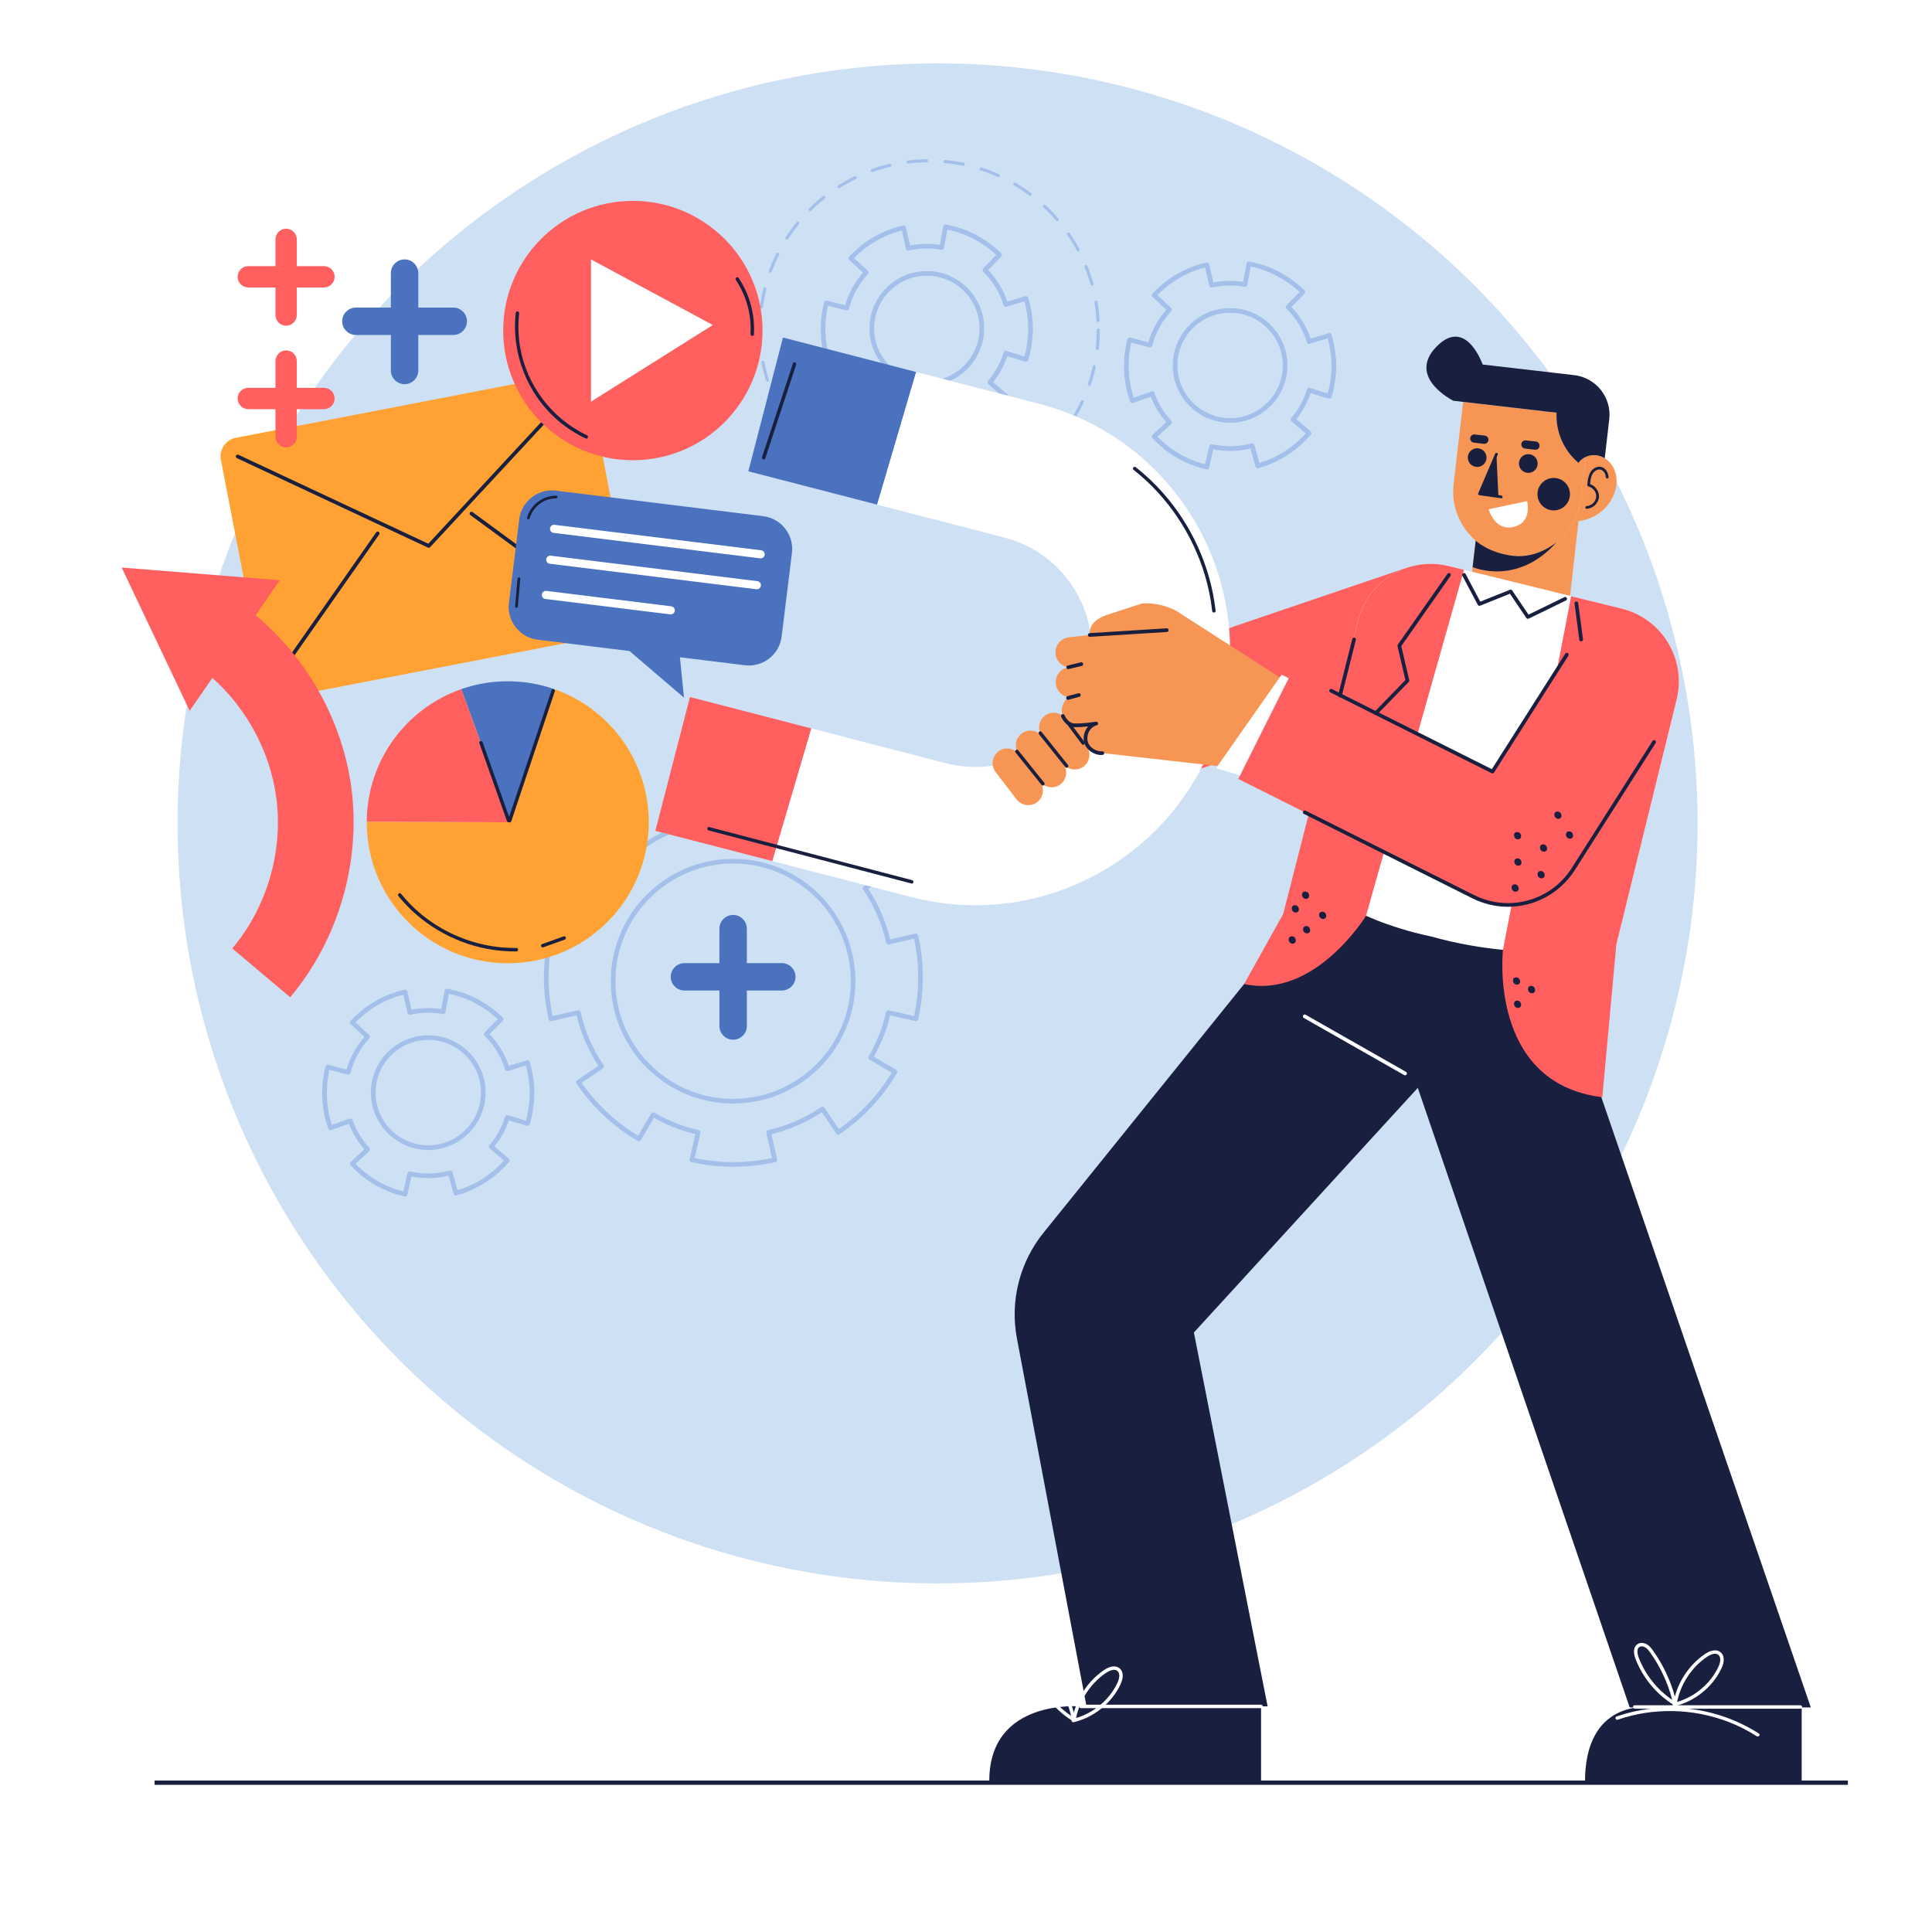 <?xml version="1.0" encoding="utf-8"?>
<!-- Generator: Adobe Illustrator 27.5.0, SVG Export Plug-In . SVG Version: 6.00 Build 0)  -->
<svg version="1.1" xmlns="http://www.w3.org/2000/svg" xmlns:xlink="http://www.w3.org/1999/xlink" x="0px" y="0px"
	 viewBox="0 0 500 500" style="enable-background:new 0 0 500 500;" xml:space="preserve">
<g id="BACKGROUND">
	<g>
		<rect style="fill:#FFFFFF;" width="500" height="500"/>
	</g>
</g>
<g id="OBJECTS">
	<g>
		<g>
			<g>
				<rect x="40.009" y="460.803" style="fill:#19203F;" width="438.222" height="1.108"/>
			</g>
		</g>
		<g>
			<circle style="fill:#CEE1F4;" cx="242.644" cy="213.094" r="196.694"/>
		</g>
	</g>
	<g>
		<g>
			<g>
				<g>
					<path style="fill:#A4BFEA;" d="M189.794,301.969c-3.653-0.006-7.306-0.417-10.86-1.22c-0.156-0.035-0.291-0.131-0.377-0.267
						c-0.085-0.135-0.114-0.298-0.078-0.454l1.476-6.514c-3.749-0.902-7.345-2.322-10.705-4.228l-3.38,5.763
						c-0.168,0.287-0.534,0.383-0.822,0.217c-6.204-3.602-11.691-8.737-15.868-14.848c-0.091-0.132-0.125-0.295-0.095-0.453
						c0.03-0.158,0.121-0.297,0.254-0.387l5.531-3.75c-2.632-4.009-4.532-8.393-5.655-13.049l-6.515,1.477
						c-0.154,0.035-0.32,0.007-0.455-0.078c-0.135-0.085-0.231-0.221-0.266-0.377c-0.803-3.56-1.214-7.215-1.22-10.863
						c0.006-3.65,0.417-7.306,1.22-10.866c0.035-0.156,0.131-0.292,0.266-0.377c0.136-0.085,0.3-0.113,0.455-0.078l6.514,1.476
						c0.899-3.735,2.319-7.33,4.228-10.704l-5.762-3.374c-0.287-0.168-0.384-0.536-0.217-0.823
						c3.606-6.213,8.741-11.7,14.849-15.869c0.132-0.091,0.295-0.124,0.452-0.094c0.158,0.03,0.297,0.121,0.387,0.254l3.75,5.531
						c4.018-2.638,8.403-4.538,13.055-5.656l-1.476-6.514c-0.074-0.324,0.13-0.647,0.454-0.72c3.546-0.808,7.199-1.221,10.859-1.226
						c3.66,0.006,7.315,0.418,10.867,1.226c0.324,0.074,0.528,0.397,0.454,0.721l-1.476,6.514c3.736,0.899,7.332,2.319,10.704,4.228
						l3.373-5.762c0.168-0.287,0.536-0.384,0.822-0.217c6.205,3.596,11.693,8.728,15.87,14.843c0.09,0.132,0.124,0.295,0.094,0.453
						c-0.03,0.158-0.121,0.297-0.254,0.387l-5.537,3.75c2.636,4.012,4.538,8.399,5.662,13.055l6.515-1.477
						c0.322-0.074,0.647,0.13,0.721,0.454c0.807,3.552,1.22,7.208,1.226,10.865c-0.006,3.66-0.418,7.315-1.226,10.867
						c-0.074,0.324-0.398,0.527-0.721,0.454l-6.514-1.477c-0.9,3.743-2.32,7.337-4.228,10.699l5.763,3.379
						c0.286,0.168,0.383,0.535,0.217,0.822c-3.59,6.194-8.722,11.681-14.843,15.869c-0.132,0.09-0.297,0.124-0.453,0.095
						c-0.158-0.03-0.297-0.121-0.387-0.254l-3.75-5.536c-4.013,2.636-8.399,4.538-13.055,5.662l1.477,6.515
						c0.035,0.156,0.007,0.32-0.078,0.455c-0.085,0.135-0.221,0.231-0.377,0.266C197.098,301.552,193.443,301.963,189.794,301.969z
						 M179.789,299.703c3.282,0.698,6.645,1.055,10.005,1.061c3.357-0.006,6.722-0.363,10.009-1.062l-1.475-6.507
						c-0.035-0.156-0.007-0.32,0.078-0.454c0.085-0.135,0.221-0.231,0.377-0.267c4.922-1.113,9.543-3.117,13.733-5.955
						c0.275-0.186,0.65-0.115,0.837,0.161l3.744,5.528c5.585-3.922,10.295-8.957,13.679-14.617l-5.758-3.377
						c-0.138-0.081-0.238-0.213-0.278-0.368c-0.04-0.155-0.018-0.319,0.064-0.457c2.099-3.579,3.623-7.435,4.53-11.464
						c0.035-0.156,0.131-0.292,0.266-0.377c0.136-0.085,0.3-0.112,0.455-0.078l6.508,1.475c0.702-3.28,1.061-6.645,1.066-10.012
						c-0.005-3.365-0.364-6.73-1.066-10.01l-6.508,1.475c-0.156,0.035-0.319,0.007-0.454-0.078
						c-0.135-0.085-0.231-0.221-0.267-0.377c-1.114-4.923-3.117-9.543-5.955-13.733c-0.089-0.132-0.123-0.295-0.093-0.451
						c0.031-0.157,0.122-0.296,0.254-0.385l5.528-3.744c-3.912-5.579-8.947-10.289-14.617-13.678l-3.37,5.758
						c-0.169,0.287-0.539,0.384-0.824,0.216c-3.591-2.101-7.45-3.626-11.471-4.53c-0.156-0.035-0.292-0.131-0.377-0.266
						c-0.085-0.135-0.114-0.299-0.078-0.455l1.475-6.508c-3.28-0.702-6.644-1.061-10.012-1.066
						c-3.367,0.005-6.729,0.364-10.004,1.066l1.475,6.508c0.035,0.156,0.007,0.32-0.078,0.455c-0.085,0.135-0.221,0.231-0.377,0.266
						c-4.917,1.106-9.538,3.108-13.733,5.949c-0.275,0.186-0.65,0.115-0.837-0.161l-3.744-5.523
						c-5.572,3.906-10.286,8.94-13.683,14.617l5.757,3.371c0.287,0.168,0.384,0.537,0.216,0.824
						c-2.102,3.592-3.626,7.451-4.53,11.47c-0.035,0.156-0.131,0.292-0.266,0.377c-0.135,0.085-0.299,0.114-0.455,0.078
						l-6.507-1.475c-0.699,3.288-1.056,6.653-1.062,10.012c0.005,3.357,0.363,6.722,1.061,10.009l6.507-1.475
						c0.155-0.035,0.319-0.007,0.454,0.078c0.135,0.085,0.231,0.221,0.267,0.377c1.113,4.924,3.115,9.542,5.949,13.727
						c0.187,0.275,0.115,0.65-0.161,0.837l-5.522,3.744c3.913,5.577,8.947,10.29,14.617,13.684l3.377-5.758
						c0.081-0.138,0.213-0.238,0.368-0.278c0.155-0.041,0.319-0.017,0.457,0.064c3.576,2.098,7.434,3.622,11.47,4.53
						c0.156,0.035,0.292,0.131,0.377,0.266c0.085,0.135,0.114,0.299,0.078,0.455L179.789,299.703z M189.732,285.59
						c-17.457,0-31.66-14.203-31.66-31.661s14.203-31.661,31.66-31.661c17.458,0,31.661,14.203,31.661,31.661
						S207.19,285.59,189.732,285.59z M189.732,223.474c-16.793,0-30.455,13.662-30.455,30.455s13.662,30.455,30.455,30.455
						c16.793,0,30.455-13.662,30.455-30.455S206.526,223.474,189.732,223.474z"/>
				</g>
			</g>
		</g>
		<g>
			<g>
				<g>
					<path style="fill:#A4BFEA;" d="M233.855,111.891c-0.051,0-0.101-0.006-0.151-0.019l-1.94-0.5
						c-0.538-0.183-1.028-0.363-1.517-0.543l-0.425-0.156c-0.517-0.171-1.01-0.409-1.486-0.639l-0.697-0.336
						c-0.512-0.248-1.04-0.504-1.541-0.827c-2.191-1.221-4.336-2.932-6.343-5.064c-0.11-0.117-0.169-0.273-0.163-0.433
						c0.005-0.161,0.074-0.312,0.191-0.421l3.548-3.301c-1.727-1.962-3.071-4.174-4.002-6.59l-4.568,1.627
						c-0.312,0.111-0.658-0.052-0.77-0.365l-0.337-0.946c-0.072-0.225-0.127-0.435-0.182-0.644
						c-0.031-0.119-0.062-0.239-0.095-0.358c-0.058-0.24-0.114-0.454-0.17-0.669c-0.113-0.431-0.229-0.877-0.312-1.334l-0.304-2
						c-0.082-0.464-0.1-0.936-0.118-1.391c-0.009-0.215-0.017-0.43-0.032-0.644l-0.049-1.015c-0.014-0.258,0.001-0.508,0.015-0.749
						c0.006-0.098,0.012-0.197,0.015-0.295c0.03-0.68,0.061-1.348,0.109-2.017l0.098-0.676c0.162-1.114,0.33-2.266,0.661-3.386
						c0.092-0.313,0.418-0.497,0.729-0.413l4.692,1.218c0.896-3.101,2.482-5.993,4.622-8.426l-3.549-3.301
						c-0.117-0.109-0.187-0.261-0.191-0.422c-0.005-0.16,0.054-0.316,0.164-0.433c2.019-2.139,4.163-3.849,6.376-5.084
						c0.466-0.302,0.995-0.558,1.505-0.806l0.7-0.338c0.477-0.23,0.969-0.468,1.502-0.644l0.421-0.155
						c0.485-0.178,0.97-0.357,1.46-0.524l1.984-0.514c0.158-0.039,0.325-0.015,0.464,0.069c0.139,0.085,0.238,0.222,0.274,0.381
						l1.079,4.73c2.54-0.504,5.166-0.56,7.712-0.167l0.87-4.778c0.029-0.159,0.12-0.3,0.253-0.39
						c0.134-0.091,0.299-0.125,0.455-0.094c2.914,0.571,5.513,1.464,7.726,2.652c2.48,1.319,4.697,2.931,6.584,4.789
						c0.114,0.112,0.179,0.265,0.18,0.425s-0.061,0.314-0.173,0.427l-3.41,3.464c2.243,2.336,3.954,5.153,4.987,8.211l4.657-1.429
						c0.153-0.047,0.319-0.031,0.461,0.045c0.142,0.076,0.247,0.205,0.293,0.36c0.756,2.535,1.162,5.246,1.206,8.056
						c-0.045,2.825-0.451,5.534-1.206,8.07c-0.046,0.154-0.151,0.284-0.292,0.36c-0.142,0.076-0.308,0.092-0.461,0.045l-4.656-1.428
						c-0.824,2.453-2.071,4.721-3.713,6.757l3.699,3.152c0.122,0.104,0.197,0.251,0.21,0.411c0.012,0.159-0.039,0.317-0.143,0.439
						c-3.582,4.186-8.414,7.265-13.606,8.668c-0.316,0.085-0.65-0.102-0.738-0.422l-1.288-4.68
						c-3.087,0.767-6.409,0.847-9.607,0.213l-1.079,4.731c-0.036,0.158-0.135,0.296-0.274,0.381
						C234.073,111.861,233.964,111.891,233.855,111.891z M221.053,103.418c1.798,1.84,3.702,3.325,5.666,4.421
						c0.471,0.302,0.944,0.532,1.445,0.774l0.696,0.335c0.462,0.223,0.899,0.434,1.358,0.586l0.445,0.163
						c0.48,0.177,0.962,0.354,1.447,0.52l1.295,0.332l1.073-4.705c0.074-0.324,0.397-0.527,0.72-0.454
						c3.384,0.768,6.94,0.68,10.191-0.227c0.153-0.045,0.319-0.024,0.458,0.056c0.139,0.079,0.242,0.21,0.284,0.364l1.285,4.669
						c4.552-1.352,8.785-4.05,12.03-7.67l-3.687-3.141c-0.253-0.215-0.284-0.596-0.068-0.849c1.858-2.182,3.22-4.661,4.047-7.366
						c0.046-0.153,0.152-0.281,0.294-0.356c0.141-0.076,0.307-0.091,0.459-0.044l4.637,1.423c0.617-2.261,0.95-4.661,0.989-7.142
						c-0.039-2.467-0.372-4.867-0.989-7.128l-4.637,1.423c-0.32,0.099-0.656-0.082-0.753-0.399c-1.007-3.28-2.835-6.291-5.289-8.709
						c-0.237-0.234-0.24-0.615-0.006-0.852l3.398-3.453c-1.708-1.601-3.681-3.002-5.873-4.168c-1.957-1.051-4.239-1.86-6.791-2.409
						l-0.866,4.757c-0.028,0.158-0.118,0.297-0.25,0.388c-0.131,0.091-0.293,0.129-0.451,0.097
						c-2.763-0.504-5.652-0.444-8.412,0.182c-0.324,0.071-0.647-0.13-0.72-0.454l-1.073-4.705l-1.34,0.346
						c-0.437,0.151-0.913,0.326-1.389,0.501l-0.441,0.162c-0.476,0.157-0.912,0.368-1.374,0.591l-0.699,0.337
						c-0.5,0.242-0.973,0.471-1.411,0.754c-1.983,1.108-3.889,2.595-5.698,4.441l3.534,3.289c0.243,0.227,0.257,0.608,0.031,0.852
						c-2.346,2.525-4.04,5.615-4.901,8.937c-0.04,0.155-0.14,0.287-0.278,0.368c-0.138,0.081-0.304,0.104-0.457,0.064l-4.689-1.218
						c-0.213,0.87-0.345,1.775-0.473,2.656l-0.094,0.636c-0.042,0.611-0.072,1.268-0.102,1.932c-0.004,0.102-0.01,0.209-0.016,0.317
						c-0.012,0.206-0.025,0.411-0.014,0.617l0.049,1.005c0.015,0.213,0.025,0.441,0.034,0.67c0.017,0.435,0.034,0.846,0.103,1.244
						l0.303,1.996c0.073,0.395,0.178,0.8,0.29,1.229c0.058,0.222,0.116,0.444,0.17,0.668c0.029,0.103,0.063,0.231,0.096,0.36
						c0.049,0.187,0.098,0.375,0.157,0.561l0.129,0.361l4.561-1.624c0.151-0.052,0.316-0.045,0.461,0.024
						c0.144,0.069,0.255,0.192,0.309,0.343c0.946,2.669,2.413,5.087,4.362,7.185c0.227,0.244,0.212,0.625-0.031,0.852
						L221.053,103.418z M239.857,99.833c-8.184,0-14.842-6.659-14.842-14.843c0-8.18,6.658-14.836,14.842-14.836
						s14.842,6.655,14.842,14.836C254.699,93.174,248.041,99.833,239.857,99.833z M239.857,71.36c-7.52,0-13.637,6.114-13.637,13.63
						c0,7.52,6.117,13.637,13.637,13.637s13.637-6.118,13.637-13.637C253.494,77.474,247.376,71.36,239.857,71.36z"/>
				</g>
			</g>
		</g>
		<g>
			<g>
				<g>
					<path style="fill:#A4BFEA;" d="M104.833,309.666c-0.051,0-0.101-0.006-0.151-0.019l-1.941-0.5
						c-0.533-0.181-1.017-0.359-1.5-0.537l-0.442-0.162c-0.516-0.17-1.008-0.408-1.485-0.638l-0.7-0.338
						c-0.511-0.247-1.039-0.503-1.538-0.825c-2.191-1.222-4.336-2.932-6.344-5.065c-0.11-0.117-0.168-0.273-0.163-0.433
						c0.005-0.16,0.074-0.312,0.191-0.421l3.549-3.301c-1.728-1.962-3.071-4.174-4.002-6.59l-4.568,1.626
						c-0.312,0.111-0.658-0.052-0.77-0.365l-0.337-0.946c-0.072-0.226-0.127-0.435-0.181-0.644c-0.031-0.119-0.062-0.24-0.096-0.358
						c-0.058-0.241-0.115-0.457-0.171-0.673c-0.112-0.429-0.228-0.873-0.312-1.329l-0.304-2.001
						c-0.081-0.464-0.099-0.935-0.117-1.389c-0.009-0.215-0.017-0.431-0.032-0.646l-0.049-1.015
						c-0.014-0.261,0.001-0.513,0.015-0.757c0.006-0.096,0.012-0.192,0.015-0.288c0.03-0.679,0.061-1.348,0.109-2.016l0.098-0.68
						c0.162-1.113,0.329-2.264,0.66-3.382c0.092-0.313,0.418-0.497,0.729-0.413l4.692,1.219c0.896-3.102,2.483-5.994,4.622-8.427
						l-3.548-3.301c-0.118-0.109-0.187-0.261-0.192-0.422c-0.005-0.161,0.054-0.317,0.164-0.433c2.02-2.139,4.165-3.85,6.376-5.084
						c0.468-0.304,1-0.561,1.514-0.81l0.684-0.33c0.478-0.231,0.973-0.471,1.509-0.648l0.413-0.151
						c0.487-0.179,0.976-0.359,1.468-0.528l1.986-0.514c0.158-0.039,0.325-0.016,0.464,0.069c0.139,0.085,0.238,0.222,0.274,0.381
						l1.079,4.731c2.542-0.504,5.168-0.559,7.711-0.168l0.87-4.777c0.029-0.159,0.12-0.3,0.253-0.39
						c0.133-0.091,0.296-0.125,0.455-0.094c2.911,0.57,5.51,1.462,7.726,2.652c2.482,1.32,4.698,2.932,6.586,4.79
						c0.114,0.112,0.179,0.265,0.18,0.425s-0.061,0.314-0.173,0.427l-3.41,3.463c2.242,2.335,3.953,5.153,4.986,8.211l4.657-1.428
						c0.153-0.047,0.319-0.031,0.461,0.045c0.142,0.076,0.247,0.205,0.293,0.359c0.756,2.535,1.162,5.246,1.207,8.057
						c-0.045,2.826-0.451,5.535-1.207,8.07c-0.046,0.154-0.151,0.283-0.293,0.359c-0.141,0.076-0.308,0.092-0.461,0.045
						l-4.656-1.428c-0.823,2.453-2.07,4.721-3.712,6.757l3.699,3.152c0.122,0.104,0.197,0.251,0.21,0.411
						c0.012,0.159-0.039,0.317-0.143,0.439c-3.582,4.186-8.414,7.265-13.606,8.668c-0.317,0.088-0.65-0.101-0.738-0.421l-1.288-4.68
						c-3.084,0.766-6.411,0.847-9.607,0.213l-1.079,4.73c-0.036,0.158-0.135,0.296-0.274,0.381
						C105.051,309.636,104.942,309.666,104.833,309.666z M92.03,301.194c1.8,1.84,3.704,3.326,5.666,4.421
						c0.47,0.302,0.943,0.531,1.444,0.773l0.699,0.337c0.462,0.223,0.897,0.434,1.356,0.585l0.462,0.169
						c0.475,0.175,0.951,0.35,1.431,0.514l1.296,0.333l1.073-4.705c0.074-0.324,0.395-0.527,0.72-0.454
						c3.38,0.767,6.945,0.679,10.189-0.228c0.155-0.045,0.32-0.023,0.459,0.056c0.139,0.079,0.242,0.21,0.284,0.364l1.285,4.67
						c4.552-1.352,8.785-4.051,12.03-7.671l-3.687-3.141c-0.254-0.215-0.284-0.596-0.068-0.849c1.858-2.182,3.22-4.66,4.046-7.366
						c0.046-0.153,0.152-0.281,0.294-0.356c0.141-0.077,0.307-0.091,0.459-0.044l4.637,1.423c0.617-2.26,0.95-4.659,0.99-7.141
						c-0.039-2.468-0.372-4.868-0.99-7.128l-4.637,1.422c-0.319,0.098-0.656-0.081-0.753-0.399c-1.007-3.28-2.836-6.292-5.288-8.709
						c-0.237-0.234-0.24-0.615-0.006-0.852l3.398-3.452c-1.708-1.601-3.681-3.002-5.874-4.168c-1.959-1.052-4.241-1.861-6.791-2.409
						l-0.866,4.756c-0.028,0.158-0.118,0.297-0.25,0.388c-0.131,0.091-0.292,0.125-0.451,0.097
						c-2.759-0.504-5.648-0.445-8.412,0.182c-0.325,0.071-0.647-0.13-0.72-0.454l-1.073-4.705l-1.341,0.346
						c-0.438,0.152-0.919,0.329-1.398,0.505l-0.432,0.158c-0.478,0.158-0.916,0.37-1.381,0.595l-0.684,0.33
						c-0.503,0.244-0.979,0.473-1.418,0.757c-1.983,1.108-3.889,2.595-5.699,4.441l3.534,3.288c0.244,0.227,0.258,0.608,0.031,0.852
						c-2.346,2.524-4.041,5.615-4.902,8.937c-0.04,0.155-0.14,0.287-0.278,0.368c-0.138,0.081-0.304,0.103-0.457,0.064l-4.689-1.218
						c-0.212,0.869-0.344,1.772-0.471,2.651l-0.094,0.641c-0.043,0.611-0.072,1.268-0.102,1.931c-0.004,0.1-0.01,0.205-0.016,0.31
						c-0.012,0.208-0.026,0.417-0.015,0.625l0.049,1.005c0.016,0.214,0.025,0.443,0.034,0.671c0.017,0.434,0.033,0.845,0.102,1.243
						l0.303,1.995c0.073,0.394,0.178,0.797,0.29,1.224c0.058,0.223,0.117,0.447,0.171,0.672c0.03,0.104,0.063,0.232,0.097,0.361
						c0.049,0.187,0.097,0.375,0.157,0.561l0.128,0.36l4.561-1.624c0.151-0.053,0.316-0.045,0.461,0.024
						c0.144,0.069,0.255,0.192,0.309,0.343c0.946,2.668,2.413,5.086,4.363,7.185c0.227,0.244,0.212,0.625-0.031,0.852L92.03,301.194
						z M110.834,297.608c-8.184,0-14.843-6.658-14.843-14.842c0-8.18,6.659-14.836,14.843-14.836s14.842,6.656,14.842,14.836
						C125.676,290.95,119.018,297.608,110.834,297.608z M110.834,269.135c-7.52,0-13.637,6.115-13.637,13.631
						c0,7.52,6.118,13.637,13.637,13.637c7.52,0,13.637-6.117,13.637-13.637C124.471,275.25,118.354,269.135,110.834,269.135z"/>
				</g>
			</g>
		</g>
		<g>
			<g>
				<g>
					<path style="fill:#A4BFEA;" d="M240.438,129.582c-0.999,0-2.01-0.033-3.001-0.1c-0.22-0.015-0.386-0.205-0.372-0.425
						c0.015-0.22,0.231-0.389,0.425-0.372c1.569,0.105,3.17,0.126,4.739,0.062c0.227,0.011,0.406,0.163,0.415,0.382
						c0.009,0.22-0.163,0.406-0.382,0.415C241.656,129.57,241.048,129.582,240.438,129.582z M247.005,129.094
						c-0.194,0-0.364-0.142-0.393-0.34c-0.033-0.218,0.117-0.421,0.335-0.453c1.559-0.234,3.12-0.558,4.64-0.961
						c0.216-0.058,0.432,0.07,0.488,0.284c0.056,0.213-0.07,0.431-0.284,0.488c-1.548,0.411-3.138,0.74-4.726,0.978
						C247.044,129.092,247.025,129.094,247.005,129.094z M232.718,128.904c-0.023,0-0.047-0.002-0.071-0.006
						c-1.575-0.28-3.156-0.651-4.698-1.105c-0.212-0.062-0.333-0.284-0.27-0.495c0.062-0.211,0.285-0.331,0.495-0.27
						c1.515,0.445,3.067,0.809,4.614,1.084c0.217,0.038,0.361,0.245,0.322,0.463C233.075,128.768,232.907,128.904,232.718,128.904z
						 M256.237,126.645c-0.16,0-0.311-0.097-0.372-0.255c-0.079-0.206,0.023-0.437,0.228-0.516c1.462-0.565,2.915-1.221,4.319-1.949
						c0.193-0.103,0.436-0.027,0.537,0.17c0.102,0.196,0.026,0.436-0.17,0.537c-1.429,0.742-2.909,1.411-4.398,1.986
						C256.334,126.636,256.284,126.645,256.237,126.645z M223.554,126.208c-0.051,0-0.104-0.01-0.154-0.031
						c-1.477-0.618-2.939-1.326-4.344-2.104c-0.192-0.107-0.263-0.35-0.156-0.542c0.106-0.193,0.348-0.261,0.542-0.156
						c1.38,0.764,2.815,1.459,4.266,2.067c0.203,0.085,0.298,0.319,0.213,0.522C223.858,126.117,223.71,126.208,223.554,126.208z
						 M264.712,122.244c-0.129,0-0.255-0.062-0.332-0.178c-0.122-0.183-0.072-0.431,0.111-0.553
						c1.307-0.872,2.583-1.827,3.792-2.839c0.169-0.143,0.421-0.12,0.562,0.049c0.142,0.169,0.12,0.421-0.049,0.562
						c-1.232,1.032-2.531,2.005-3.862,2.892C264.866,122.222,264.788,122.244,264.712,122.244z M215.196,121.58
						c-0.08,0-0.16-0.023-0.23-0.073c-1.308-0.924-2.581-1.931-3.784-2.995c-0.165-0.146-0.181-0.398-0.035-0.563
						c0.148-0.167,0.399-0.181,0.563-0.035c1.182,1.045,2.432,2.035,3.716,2.942c0.18,0.127,0.223,0.375,0.096,0.555
						C215.444,121.521,215.321,121.58,215.196,121.58z M272.034,116.113c-0.1,0-0.199-0.037-0.277-0.111
						c-0.159-0.152-0.164-0.405-0.011-0.564c1.088-1.133,2.128-2.342,3.091-3.592c0.134-0.174,0.386-0.206,0.559-0.073
						c0.174,0.135,0.207,0.385,0.073,0.559c-0.981,1.273-2.04,2.504-3.149,3.659C272.243,116.072,272.138,116.113,272.034,116.113z
						 M208.04,115.255c-0.108,0-0.217-0.044-0.295-0.13c-1.079-1.186-2.105-2.444-3.049-3.741c-0.129-0.178-0.09-0.427,0.088-0.557
						c0.178-0.129,0.428-0.091,0.557,0.088c0.927,1.272,1.934,2.507,2.994,3.672c0.148,0.164,0.136,0.415-0.026,0.564
						C208.232,115.22,208.136,115.255,208.04,115.255z M277.862,108.545c-0.071,0-0.143-0.019-0.207-0.058
						c-0.189-0.115-0.248-0.36-0.133-0.548c0.819-1.346,1.574-2.751,2.24-4.177c0.093-0.2,0.332-0.286,0.53-0.192
						c0.199,0.093,0.286,0.331,0.192,0.53c-0.679,1.452-1.447,2.883-2.282,4.253C278.128,108.477,277.996,108.545,277.862,108.545z
						 M202.418,107.536c-0.138,0-0.273-0.072-0.346-0.2c-0.798-1.394-1.528-2.844-2.166-4.311c-0.088-0.202,0.004-0.437,0.206-0.525
						c0.203-0.086,0.437,0.004,0.525,0.206c0.628,1.441,1.344,2.865,2.127,4.233c0.11,0.192,0.044,0.435-0.147,0.544
						C202.554,107.519,202.486,107.536,202.418,107.536z M281.909,99.892c-0.043,0-0.086-0.007-0.129-0.021
						c-0.209-0.071-0.32-0.298-0.249-0.506c0.507-1.488,0.936-3.024,1.277-4.565c0.048-0.215,0.259-0.351,0.475-0.303
						c0.216,0.048,0.351,0.261,0.304,0.476c-0.347,1.57-0.784,3.134-1.3,4.65C282.23,99.787,282.075,99.892,281.909,99.892z
						 M198.605,98.782c-0.171,0-0.328-0.11-0.381-0.281c-0.474-1.53-0.869-3.105-1.175-4.68c-0.041-0.217,0.1-0.426,0.316-0.467
						c0.213-0.042,0.425,0.099,0.467,0.315c0.299,1.547,0.687,3.094,1.153,4.596c0.065,0.21-0.052,0.434-0.263,0.499
						C198.684,98.776,198.644,98.782,198.605,98.782z M283.973,90.566c-0.015,0-0.029-0.001-0.044-0.002
						c-0.219-0.024-0.377-0.22-0.354-0.439c0.169-1.561,0.255-3.153,0.255-4.732c0-0.22,0.178-0.399,0.399-0.399
						c0.22,0,0.399,0.178,0.399,0.399c0,1.607-0.087,3.228-0.259,4.818C284.347,90.415,284.174,90.566,283.973,90.566z
						 M196.792,89.406c-0.205,0-0.379-0.158-0.396-0.367c-0.099-1.206-0.149-2.433-0.149-3.647c0-0.393,0.005-0.786,0.016-1.177
						c0.005-0.22,0.173-0.371,0.409-0.388c0.22,0.006,0.394,0.189,0.389,0.409c-0.01,0.384-0.016,0.769-0.016,1.156
						c0,1.192,0.049,2.397,0.146,3.582c0.018,0.219-0.145,0.412-0.365,0.43C196.815,89.405,196.803,89.406,196.792,89.406z
						 M284.161,83.338c-0.21,0-0.386-0.164-0.398-0.377c-0.086-1.571-0.26-3.155-0.517-4.71c-0.036-0.217,0.111-0.423,0.328-0.458
						c0.222-0.037,0.423,0.111,0.459,0.328c0.262,1.583,0.439,3.197,0.527,4.796c0.012,0.22-0.157,0.408-0.376,0.42
						C284.175,83.338,284.168,83.338,284.161,83.338z M197.046,79.858c-0.018,0-0.036-0.001-0.055-0.004
						c-0.218-0.03-0.371-0.231-0.341-0.449c0.216-1.594,0.521-3.189,0.908-4.74c0.053-0.213,0.267-0.344,0.484-0.29
						c0.213,0.053,0.344,0.27,0.291,0.483c-0.38,1.523-0.681,3.088-0.893,4.653C197.413,79.713,197.242,79.858,197.046,79.858z
						 M282.6,73.917c-0.174,0-0.334-0.115-0.384-0.291c-0.426-1.517-0.941-3.026-1.531-4.484c-0.083-0.204,0.016-0.437,0.22-0.519
						c0.203-0.083,0.436,0.016,0.52,0.22c0.601,1.486,1.125,3.023,1.559,4.567c0.059,0.212-0.064,0.432-0.277,0.492
						C282.671,73.912,282.635,73.917,282.6,73.917z M199.356,70.591c-0.046,0-0.093-0.008-0.139-0.025
						c-0.206-0.076-0.312-0.306-0.235-0.512c0.556-1.505,1.203-2.995,1.922-4.429c0.099-0.198,0.341-0.275,0.535-0.178
						c0.197,0.099,0.277,0.338,0.178,0.535c-0.706,1.408-1.341,2.87-1.887,4.348C199.671,70.491,199.518,70.591,199.356,70.591z
						 M279.023,65.064c-0.142,0-0.279-0.076-0.351-0.21c-0.745-1.384-1.576-2.744-2.47-4.042c-0.125-0.181-0.079-0.43,0.103-0.555
						c0.178-0.125,0.428-0.08,0.555,0.102c0.91,1.322,1.757,2.707,2.515,4.117c0.104,0.194,0.032,0.436-0.162,0.54
						C279.152,65.049,279.086,65.064,279.023,65.064z M203.634,62.049c-0.075,0-0.15-0.021-0.217-0.064
						c-0.185-0.12-0.238-0.367-0.118-0.552c0.871-1.347,1.825-2.661,2.837-3.905c0.139-0.172,0.391-0.196,0.561-0.058
						c0.171,0.139,0.197,0.39,0.058,0.561c-0.993,1.222-1.93,2.512-2.786,3.834C203.893,61.985,203.764,62.049,203.634,62.049z
						 M273.608,57.199c-0.112,0-0.223-0.047-0.302-0.138c-1.029-1.193-2.135-2.342-3.286-3.415c-0.161-0.15-0.17-0.402-0.02-0.564
						c0.151-0.161,0.404-0.17,0.564-0.02c1.172,1.092,2.298,2.262,3.346,3.477c0.143,0.167,0.125,0.419-0.042,0.562
						C273.793,57.167,273.701,57.199,273.608,57.199z M209.66,54.639c-0.103,0-0.206-0.04-0.284-0.118
						c-0.155-0.157-0.153-0.409,0.003-0.564c1.14-1.126,2.355-2.203,3.611-3.2c0.171-0.137,0.424-0.107,0.56,0.064
						c0.137,0.173,0.108,0.423-0.065,0.56c-1.233,0.98-2.426,2.037-3.546,3.143C209.863,54.6,209.761,54.639,209.66,54.639z
						 M266.621,50.686c-0.083,0-0.167-0.026-0.238-0.079c-1.263-0.943-2.591-1.827-3.946-2.626c-0.19-0.112-0.253-0.356-0.141-0.546
						c0.111-0.19,0.357-0.252,0.546-0.141c1.38,0.813,2.732,1.713,4.018,2.674c0.177,0.132,0.213,0.382,0.081,0.558
						C266.863,50.631,266.743,50.686,266.621,50.686z M217.142,48.704c-0.132,0-0.262-0.066-0.337-0.187
						c-0.118-0.186-0.062-0.432,0.125-0.55c1.358-0.855,2.777-1.643,4.217-2.343c0.199-0.095,0.438-0.013,0.534,0.184
						c0.096,0.198,0.013,0.437-0.185,0.533c-1.415,0.687-2.808,1.461-4.141,2.301C217.289,48.684,217.215,48.704,217.142,48.704z
						 M258.392,45.837c-0.055,0-0.111-0.011-0.164-0.035c-1.437-0.647-2.926-1.221-4.423-1.705c-0.21-0.068-0.324-0.293-0.256-0.502
						c0.068-0.21,0.29-0.324,0.502-0.257c1.524,0.493,3.04,1.078,4.504,1.736c0.201,0.09,0.291,0.326,0.2,0.527
						C258.689,45.75,258.543,45.837,258.392,45.837z M225.73,44.531c-0.164,0-0.318-0.102-0.375-0.265
						c-0.074-0.208,0.034-0.436,0.241-0.51c1.51-0.537,3.067-0.998,4.629-1.367c0.215-0.053,0.428,0.082,0.48,0.296
						c0.051,0.214-0.082,0.429-0.296,0.48c-1.534,0.363-3.063,0.815-4.544,1.343C225.82,44.523,225.775,44.531,225.73,44.531z
						 M249.301,42.897c-0.027,0-0.054-0.003-0.081-0.008c-1.538-0.317-3.114-0.552-4.686-0.698c-0.219-0.021-0.38-0.215-0.36-0.434
						c0.021-0.22,0.206-0.377,0.435-0.36c1.601,0.15,3.206,0.389,4.772,0.712c0.216,0.044,0.354,0.256,0.31,0.471
						C249.652,42.767,249.486,42.897,249.301,42.897z M235.023,42.331c-0.198,0-0.37-0.148-0.395-0.35
						c-0.027-0.219,0.129-0.418,0.347-0.444c1.589-0.196,3.209-0.307,4.814-0.33c0.002,0,0.004,0,0.005,0
						c0.218,0,0.396,0.175,0.399,0.393c0.003,0.22-0.173,0.401-0.393,0.404c-1.576,0.022-3.167,0.131-4.727,0.323
						C235.056,42.33,235.04,42.331,235.023,42.331z"/>
				</g>
			</g>
		</g>
		<g>
			<g>
				<g>
					<path style="fill:#A4BFEA;" d="M312.346,121.47c-0.051,0-0.101-0.006-0.151-0.019l-1.941-0.5
						c-0.533-0.181-1.017-0.359-1.5-0.537l-0.442-0.162c-0.516-0.17-1.008-0.408-1.485-0.638l-0.7-0.338
						c-0.511-0.247-1.039-0.503-1.538-0.825c-2.191-1.222-4.336-2.932-6.344-5.065c-0.11-0.117-0.168-0.273-0.163-0.433
						c0.005-0.16,0.074-0.312,0.191-0.421l3.548-3.301c-1.728-1.962-3.071-4.174-4.002-6.59l-4.568,1.626
						c-0.312,0.111-0.658-0.052-0.77-0.365l-0.337-0.946c-0.072-0.226-0.127-0.435-0.181-0.644c-0.031-0.119-0.062-0.24-0.096-0.358
						c-0.058-0.241-0.115-0.457-0.171-0.673c-0.112-0.429-0.228-0.873-0.312-1.329l-0.304-2.001
						c-0.081-0.464-0.099-0.935-0.117-1.389c-0.009-0.215-0.017-0.431-0.032-0.646l-0.049-1.015
						c-0.014-0.261,0.001-0.513,0.015-0.757c0.006-0.097,0.012-0.192,0.015-0.288c0.03-0.679,0.061-1.348,0.109-2.016l0.098-0.68
						c0.162-1.113,0.329-2.264,0.66-3.382c0.092-0.312,0.418-0.497,0.729-0.413l4.692,1.219c0.896-3.102,2.483-5.994,4.622-8.427
						l-3.548-3.301c-0.118-0.109-0.187-0.261-0.192-0.422c-0.005-0.161,0.054-0.317,0.164-0.433c2.02-2.139,4.165-3.85,6.376-5.084
						c0.468-0.304,1-0.561,1.514-0.81l0.684-0.33c0.478-0.231,0.973-0.471,1.509-0.648l0.413-0.151
						c0.487-0.179,0.976-0.359,1.468-0.528l1.986-0.514c0.158-0.039,0.325-0.016,0.464,0.069c0.139,0.085,0.238,0.222,0.274,0.381
						l1.079,4.731c2.542-0.504,5.168-0.559,7.711-0.168l0.87-4.777c0.029-0.159,0.12-0.3,0.253-0.39
						c0.133-0.091,0.296-0.125,0.455-0.094c2.911,0.57,5.51,1.462,7.726,2.652c2.482,1.32,4.698,2.932,6.586,4.79
						c0.114,0.112,0.179,0.265,0.18,0.425s-0.061,0.314-0.173,0.427l-3.41,3.463c2.242,2.335,3.953,5.153,4.986,8.211l4.657-1.428
						c0.153-0.047,0.319-0.031,0.461,0.045s0.247,0.205,0.293,0.359c0.756,2.535,1.162,5.246,1.207,8.057
						c-0.045,2.826-0.451,5.535-1.207,8.07c-0.046,0.154-0.151,0.283-0.293,0.359c-0.141,0.076-0.308,0.092-0.461,0.045
						l-4.656-1.428c-0.823,2.453-2.07,4.721-3.712,6.757l3.699,3.152c0.122,0.104,0.197,0.251,0.21,0.411
						c0.012,0.159-0.039,0.317-0.143,0.439c-3.582,4.186-8.414,7.265-13.606,8.668c-0.317,0.088-0.65-0.101-0.738-0.421l-1.288-4.68
						c-3.084,0.766-6.411,0.847-9.607,0.213l-1.079,4.73c-0.036,0.158-0.135,0.296-0.274,0.381
						C312.565,121.44,312.456,121.47,312.346,121.47z M299.544,112.997c1.8,1.84,3.704,3.325,5.666,4.421
						c0.47,0.302,0.943,0.531,1.444,0.773l0.699,0.337c0.462,0.223,0.897,0.434,1.356,0.585l0.462,0.169
						c0.475,0.175,0.951,0.35,1.431,0.514l1.296,0.333l1.073-4.705c0.074-0.324,0.395-0.527,0.72-0.454
						c3.38,0.767,6.945,0.679,10.189-0.228c0.155-0.045,0.32-0.023,0.459,0.056c0.139,0.079,0.242,0.21,0.284,0.364l1.285,4.67
						c4.552-1.352,8.785-4.051,12.03-7.671l-3.687-3.141c-0.254-0.215-0.284-0.596-0.068-0.849c1.858-2.182,3.22-4.66,4.046-7.366
						c0.046-0.153,0.152-0.281,0.294-0.356c0.141-0.076,0.307-0.091,0.459-0.044l4.637,1.423c0.617-2.26,0.95-4.659,0.99-7.141
						c-0.039-2.468-0.372-4.868-0.99-7.128l-4.637,1.422c-0.319,0.098-0.656-0.081-0.753-0.399c-1.007-3.28-2.836-6.292-5.288-8.709
						c-0.237-0.234-0.24-0.615-0.006-0.852l3.398-3.452c-1.708-1.601-3.681-3.002-5.874-4.168c-1.959-1.052-4.241-1.861-6.791-2.409
						l-0.866,4.756c-0.028,0.158-0.118,0.297-0.25,0.388c-0.131,0.091-0.292,0.125-0.451,0.097
						c-2.759-0.504-5.648-0.445-8.412,0.182c-0.325,0.071-0.647-0.13-0.72-0.454l-1.073-4.705l-1.341,0.346
						c-0.438,0.152-0.919,0.329-1.398,0.505l-0.432,0.158c-0.478,0.158-0.916,0.37-1.381,0.595l-0.684,0.33
						c-0.503,0.244-0.979,0.473-1.418,0.757c-1.983,1.108-3.889,2.595-5.699,4.441l3.534,3.288c0.244,0.227,0.258,0.608,0.031,0.852
						c-2.346,2.524-4.041,5.615-4.902,8.937c-0.04,0.155-0.14,0.287-0.278,0.368c-0.138,0.081-0.304,0.103-0.457,0.064l-4.689-1.218
						c-0.212,0.869-0.344,1.772-0.471,2.651l-0.094,0.641c-0.043,0.611-0.072,1.268-0.102,1.931c-0.004,0.1-0.01,0.205-0.016,0.31
						c-0.012,0.208-0.026,0.417-0.015,0.625l0.049,1.005c0.016,0.214,0.025,0.443,0.034,0.671c0.017,0.434,0.033,0.845,0.102,1.243
						l0.303,1.995c0.073,0.394,0.178,0.797,0.29,1.224c0.058,0.223,0.117,0.447,0.171,0.672c0.03,0.104,0.063,0.232,0.096,0.361
						c0.049,0.187,0.097,0.375,0.157,0.561l0.128,0.36l4.561-1.624c0.151-0.053,0.316-0.045,0.461,0.024
						c0.144,0.069,0.255,0.192,0.309,0.343c0.946,2.668,2.413,5.086,4.363,7.185c0.227,0.244,0.212,0.625-0.031,0.852
						L299.544,112.997z M318.348,109.412c-8.184,0-14.843-6.658-14.843-14.842c0-8.18,6.659-14.836,14.843-14.836
						c8.184,0,14.842,6.656,14.842,14.836C333.19,102.754,326.532,109.412,318.348,109.412z M318.348,80.939
						c-7.52,0-13.637,6.115-13.637,13.631c0,7.52,6.118,13.637,13.637,13.637c7.52,0,13.637-6.117,13.637-13.637
						C331.985,87.054,325.868,80.939,318.348,80.939z"/>
				</g>
			</g>
		</g>
	</g>
	<g>
		<g>
			<g>
				<path style="fill:#FFA233;" d="M152.596,100.613l11.097,57.517c0.511,2.651-1.225,5.218-3.876,5.729l-85.816,16.557
					c-2.651,0.511-5.218-1.225-5.729-3.876l-11.097-57.517c-0.511-2.651,1.225-5.218,3.876-5.729l85.816-16.557
					C149.518,96.226,152.085,97.962,152.596,100.613z"/>
			</g>
			<g>
				<path style="fill:#19203F;" d="M110.958,141.771c-0.068,0-0.138-0.015-0.203-0.045l-49.458-23.165
					c-0.239-0.112-0.342-0.396-0.229-0.635c0.112-0.239,0.396-0.342,0.635-0.229l49.142,23.017l36.717-39.581
					c0.18-0.193,0.483-0.203,0.675-0.025c0.193,0.179,0.205,0.481,0.025,0.675l-36.954,39.836
					C111.215,141.718,111.088,141.771,110.958,141.771z"/>
			</g>
			<g>
				<path style="fill:#19203F;" d="M70.229,177.795c-0.095,0-0.19-0.028-0.273-0.086c-0.216-0.151-0.269-0.449-0.117-0.665
					l27.519-39.279c0.151-0.217,0.448-0.268,0.665-0.117c0.216,0.151,0.269,0.449,0.117,0.665L70.62,177.592
					C70.528,177.725,70.379,177.795,70.229,177.795z"/>
			</g>
			<g>
				<path style="fill:#19203F;" d="M160.039,161.309c-0.098,0-0.197-0.03-0.282-0.093l-38.019-27.91
					c-0.212-0.156-0.258-0.455-0.102-0.667c0.156-0.212,0.455-0.257,0.667-0.102l38.019,27.91c0.212,0.156,0.258,0.455,0.102,0.667
					C160.331,161.242,160.186,161.309,160.039,161.309z"/>
			</g>
		</g>
		<g>
			<g>
				<circle style="fill:#FF5F5F;" cx="163.782" cy="85.546" r="33.559"/>
			</g>
			<g>
				<polygon style="fill:#FFFFFF;" points="152.944,67.136 152.944,103.956 184.48,84.112 				"/>
			</g>
			<g>
				<path style="fill:#19203F;" d="M151.934,112.671c-9.04-4.296-15.589-12.85-17.307-22.721c-0.509-2.922-0.602-5.901-0.273-8.849
					c0.063-0.568-0.816-0.711-0.88-0.139c-1.176,10.547,3.017,21.174,11.122,28.03c2.117,1.791,4.466,3.3,6.97,4.49
					C152.084,113.729,152.451,112.917,151.934,112.671z"/>
			</g>
			<g>
				<path style="fill:#19203F;" d="M191.15,71.927c-0.32-0.477-1.04,0.048-0.721,0.524c2.747,4.094,4.101,9.049,3.798,13.972
					c-0.035,0.567,0.845,0.712,0.88,0.139C195.426,81.393,194.037,76.229,191.15,71.927z"/>
			</g>
		</g>
		<g>
			<path style="fill:#4B72BF;" d="M120.854,83.151c0,1.951-1.604,3.546-3.555,3.546h-9.043v9.176c0,1.951-1.595,3.555-3.555,3.555
				c-1.951,0-3.546-1.604-3.546-3.555v-9.176h-9.043c-1.951,0-3.555-1.595-3.555-3.546c0-0.971,0.401-1.862,1.042-2.512
				c0.65-0.641,1.532-1.042,2.512-1.042h9.043v-8.909c0-1.951,1.595-3.555,3.546-3.555c0.98,0,1.871,0.401,2.512,1.042
				c0.641,0.65,1.042,1.532,1.042,2.512v8.909h9.043C119.25,79.596,120.854,81.2,120.854,83.151z"/>
		</g>
		<g>
			<path style="fill:#4B72BF;" d="M205.881,252.804c0,1.951-1.604,3.546-3.555,3.546h-9.043v9.176c0,1.951-1.595,3.555-3.555,3.555
				c-1.951,0-3.546-1.604-3.546-3.555v-9.176h-9.043c-1.951,0-3.555-1.595-3.555-3.546c0-0.971,0.401-1.862,1.042-2.512
				c0.65-0.641,1.532-1.042,2.512-1.042h9.043v-8.909c0-1.951,1.595-3.555,3.546-3.555c0.98,0,1.871,0.401,2.512,1.042
				c0.641,0.65,1.042,1.532,1.042,2.512v8.909h9.043C204.277,249.249,205.881,250.853,205.881,252.804z"/>
		</g>
		<g>
			<g>
				<g>
					<g>
						<path style="fill:#FF5F5F;" d="M75.095,258.09L60.11,245.457c8.98-10.646,13.239-25.249,11.386-39.058
							c-1.577-11.822-7.635-23.021-16.535-30.959l-5.871,8.517l-17.604-37.08l40.911,3.287l-6.245,9.052
							c13.346,11.11,22.469,27.378,24.776,44.582C93.493,222.988,87.577,243.292,75.095,258.09z"/>
					</g>
				</g>
			</g>
		</g>
		<g>
			<g>
				<g>
					<path style="fill:#4B72BF;" d="M131.567,176.312c4.128,0.018,8.1,0.718,11.791,2.009l-11.397,34.487l-12.588-34.46
						C123.183,177.01,127.296,176.293,131.567,176.312z"/>
				</g>
			</g>
			<g>
				<g>
					<path style="fill:#FFA233;" d="M143.358,178.32c14.344,4.963,24.612,18.622,24.54,34.648
						c-0.09,20.154-16.503,36.412-36.656,36.322c-20.145-0.09-36.412-16.494-36.322-36.647l37.041,0.165L143.358,178.32z"/>
				</g>
			</g>
			<g>
				<g>
					<path style="fill:#FF5F5F;" d="M119.372,178.348l12.588,34.46l-37.041-0.165C94.99,196.76,105.19,183.301,119.372,178.348z"/>
				</g>
			</g>
			<g>
				<path style="fill:#19203F;" d="M133.66,245.336c-8.899,0.118-17.765-3.056-24.628-8.717c-1.933-1.595-3.7-3.381-5.275-5.33
					c-0.36-0.446-0.998,0.177-0.64,0.62c5.717,7.072,14.021,11.952,22.945,13.649c2.499,0.475,5.039,0.702,7.583,0.669
					C134.219,246.219,134.235,245.328,133.66,245.336z"/>
			</g>
			<g>
				<path style="fill:#19203F;" d="M145.905,242.318c-1.853,0.665-3.707,1.331-5.56,1.996c-0.226,0.081-0.388,0.288-0.326,0.539
					c0.053,0.215,0.311,0.408,0.539,0.326c1.853-0.665,3.707-1.331,5.56-1.996c0.226-0.081,0.388-0.288,0.326-0.539
					C146.391,242.43,146.132,242.236,145.905,242.318z"/>
			</g>
			<g>
				<path style="fill:#19203F;" d="M142.734,178.641c-2.925,8.731-5.849,17.461-8.774,26.192c-0.735,2.194-1.47,4.389-2.205,6.583
					c-2.28-6.438-4.56-12.877-6.84-19.315c-0.19-0.537-1.057-0.328-0.865,0.213c2.383,6.729,4.766,13.457,7.149,20.186
					c0.084,0.237,0.299,0.322,0.497,0.304c0.223,0.093,0.522,0.035,0.621-0.262c2.925-8.731,5.849-17.461,8.774-26.192
					c0.834-2.489,1.668-4.979,2.502-7.468C143.775,178.337,142.916,178.098,142.734,178.641z"/>
			</g>
		</g>
		<g>
			<g>
				<g>
					<path style="fill:#4B72BF;" d="M204.957,143.096l-2.67,21.653c-0.574,4.655-4.852,7.994-9.507,7.42l-16.815-2.073l1.051,10.462
						l-14.1-12.071l-23.79-2.933c-4.655-0.574-7.994-4.852-7.42-9.507l2.67-21.653c0.574-4.655,4.852-7.994,9.507-7.42l53.653,6.616
						C202.192,134.162,205.531,138.441,204.957,143.096z"/>
				</g>
			</g>
			<g>
				<g>
					<path style="fill:#FFFFFF;" d="M197.903,143.586c-0.07,0.571-0.601,0.986-1.18,0.914l-53.462-6.592
						c-0.571-0.07-0.986-0.601-0.915-1.173c0.071-0.578,0.601-0.986,1.173-0.915l53.462,6.592
						C197.559,142.484,197.974,143.008,197.903,143.586z"/>
				</g>
			</g>
			<g>
				<g>
					<path style="fill:#FFFFFF;" d="M196.918,151.575c-0.07,0.571-0.601,0.986-1.18,0.914l-53.462-6.592
						c-0.571-0.07-0.986-0.601-0.915-1.173c0.071-0.578,0.601-0.986,1.173-0.915l53.462,6.592
						C196.574,150.473,196.989,150.996,196.918,151.575z"/>
				</g>
			</g>
			<g>
				<g>
					<path style="fill:#FFFFFF;" d="M174.634,158.083c-0.07,0.571-0.601,0.986-1.18,0.914l-32.303-3.983
						c-0.571-0.07-0.986-0.601-0.915-1.173c0.071-0.578,0.601-0.986,1.173-0.915l32.303,3.983
						C174.29,156.981,174.705,157.505,174.634,158.083z"/>
				</g>
			</g>
			<g>
				<g>
					<path style="fill:#19203F;" d="M143.942,128.276c-3.481-0.002-6.578,2.324-7.541,5.67c-0.127,0.439,0.556,0.636,0.683,0.196
						c0.876-3.044,3.683-5.157,6.851-5.155C144.391,128.987,144.401,128.276,143.942,128.276z"/>
				</g>
			</g>
			<g>
				<g>
					<path style="fill:#19203F;" d="M134.654,149.778c0.04-0.455-0.67-0.462-0.711-0.008c-0.213,2.396-0.426,4.792-0.639,7.188
						c-0.04,0.455,0.67,0.462,0.711,0.008C134.228,154.571,134.441,152.174,134.654,149.778z"/>
				</g>
			</g>
		</g>
		<g>
			<path style="fill:#FF5F5F;" d="M86.6,71.638c0,1.516-1.246,2.756-2.763,2.756H76.81v7.132c0,1.516-1.239,2.763-2.763,2.763
				c-1.516,0-2.756-1.246-2.756-2.763v-7.132h-7.028c-1.516,0-2.763-1.239-2.763-2.756c0-0.755,0.312-1.447,0.81-1.953
				c0.505-0.499,1.191-0.81,1.953-0.81h7.028v-6.924c0-1.516,1.239-2.763,2.756-2.763c0.762,0,1.454,0.312,1.953,0.81
				c0.499,0.505,0.81,1.191,0.81,1.953v6.924h7.028C85.354,68.876,86.6,70.122,86.6,71.638z"/>
		</g>
		<g>
			<path style="fill:#FF5F5F;" d="M86.6,103.135c0,1.516-1.246,2.756-2.763,2.756H76.81v7.132c0,1.516-1.239,2.763-2.763,2.763
				c-1.516,0-2.756-1.246-2.756-2.763v-7.132h-7.028c-1.516,0-2.763-1.239-2.763-2.756c0-0.755,0.312-1.447,0.81-1.953
				c0.505-0.499,1.191-0.81,1.953-0.81h7.028v-6.924c0-1.516,1.239-2.763,2.756-2.763c0.762,0,1.454,0.312,1.953,0.81
				c0.499,0.505,0.81,1.191,0.81,1.953v6.924h7.028C85.354,100.372,86.6,101.619,86.6,103.135z"/>
		</g>
	</g>
	<g>
		<g>
			<g>
				<path style="fill:#FF5F5F;" d="M383.271,157.343c-2.849-8.385-11.958-12.875-20.343-10.025l-79.955,27.165
					c-0.466,2.303-0.927,4.607-1.376,6.913c-1.849,9.486-3.533,19.009-4.889,28.578c1.292-0.105,2.593-0.369,3.876-0.805
					l92.663-31.483C381.631,174.837,386.12,165.729,383.271,157.343z"/>
			</g>
		</g>
		<g>
			<path style="fill:#19203F;" d="M468.636,441.875h-46.871l-54.84-160.333l-57.948,63.307l19.078,96.746h-46.871l-18.004-95.189
				c-1.832-9.686,0.678-19.687,6.867-27.36l62.561-77.56l8.392-20.464c28.892,22.317,60.832,19.68,71.469,17.996l-2.985,30.55
				L468.636,441.875z"/>
		</g>
		<g>
			<g>
				<g>
					<path style="fill:#F79654;" d="M410.425,118.23l-1.234,10.66c-0.029,0.254-0.066,0.507-0.102,0.761
						c-0.043,0.245-0.085,0.491-0.136,0.743c-0.111,0.524-0.243,1.045-0.401,1.549c-0.206,0.67-0.454,1.328-0.743,1.967
						c-0.069,0.164-0.144,0.32-0.22,0.475c-0.046,0.088-0.085,0.176-0.132,0.271l-0.001,0.007c-0.046,0.088-0.092,0.175-0.138,0.263
						c-2.94,5.555-8.811,9.246-15.407,8.94c-3.849-0.181-7.306-1.654-10-3.962c-4.054-3.481-6.38-8.844-5.723-14.52l2.475-21.376
						l24.178,2.799c-0.264,4.934,1.864,9.788,5.665,12.982C408.98,119.093,409.657,118.563,410.425,118.23z"/>
				</g>
			</g>
			<g>
				<g>
					<path style="fill:#F79654;" d="M381.91,139.899l-0.936,8.084l25.36,6.244l2.18-19.38l-1.062-0.19
						c-0.046,0.088-0.093,0.18-0.139,0.268c-2.939,5.553-8.811,9.244-15.402,8.94C388.057,143.681,384.6,142.208,381.91,139.899z"/>
				</g>
			</g>
			<g>
				<g>
					<path style="fill:#F79654;" d="M417.487,128.42c-1.594,3.507-5.143,6.051-8.972,6.43l-1.058-0.194l-0.007-0.001
						c0.046-0.088,0.093-0.182,0.139-0.27c0.075-0.156,0.15-0.312,0.22-0.475c0.289-0.639,0.537-1.297,0.743-1.967
						c0.152-0.512,0.283-1.026,0.394-1.55c0.05-0.245,0.1-0.489,0.143-0.742c0.036-0.253,0.073-0.507,0.102-0.761l1.234-10.66
						c1.116-0.493,2.421-0.585,3.595-0.22c0.455,0.146,0.883,0.345,1.284,0.592c0.333,0.21,0.642,0.446,0.926,0.715l0.02,0.017
						c0.863,0.823,1.506,1.884,1.831,3.031C418.651,124.355,418.341,126.537,417.487,128.42z"/>
				</g>
			</g>
			<g>
				<g>
					<g>
						<circle style="fill:#19203F;" cx="382.295" cy="118.425" r="2.423"/>
					</g>
				</g>
				<g>
					<g>
						<path style="fill:#19203F;" d="M384.017,114.859l-2.583-0.299c-0.584-0.068-1.006-0.601-0.939-1.185l0,0
							c0.068-0.584,0.601-1.006,1.185-0.939l2.583,0.299c0.584,0.068,1.006,0.601,0.939,1.185v0
							C385.134,114.504,384.601,114.927,384.017,114.859z"/>
					</g>
				</g>
			</g>
			<g>
				<g>
					<g>
						<circle style="fill:#19203F;" cx="395.522" cy="119.957" r="2.423"/>
					</g>
				</g>
				<g>
					<g>
						<path style="fill:#19203F;" d="M397.244,116.39l-2.583-0.299c-0.584-0.068-1.006-0.601-0.939-1.185v0
							c0.068-0.584,0.601-1.006,1.185-0.939l2.583,0.299c0.584,0.068,1.006,0.601,0.939,1.185l0,0
							C398.361,116.036,397.827,116.458,397.244,116.39z"/>
					</g>
				</g>
			</g>
			<g>
				<g>
					<g>
						<circle style="fill:#19203F;" cx="402.099" cy="127.891" r="4.204"/>
					</g>
				</g>
			</g>
			<g>
				<g>
					<path style="fill:#19203F;" d="M402.894,140.271c0,0-4.957,4.354-11.36,3.573s-9.621-3.942-9.621-3.942l-0.794,6.86
						C381.118,146.762,392.639,151.86,402.894,140.271z"/>
				</g>
			</g>
			<g>
				<g>
					<g>
						<polygon style="fill:#19203F;" points="387.29,117.928 387.777,128.306 383.161,127.772 						"/>
					</g>
				</g>
			</g>
			<g>
				<g>
					<path style="fill:#19203F;" d="M416.471,108.521l-1.167,10.081c-0.401-0.247-0.828-0.446-1.284-0.592
						c-1.174-0.365-2.479-0.273-3.595,0.22c-0.768,0.333-1.445,0.863-1.919,1.559c-3.801-3.194-5.929-8.048-5.665-12.982
						l-26.712-3.093c0,0-12.105-5.987-4.423-13.947c7.689-7.959,12.004,4.573,12.004,4.573l23.691,2.743
						C413.069,97.74,417.126,102.86,416.471,108.521z"/>
				</g>
			</g>
			<g>
				<g>
					<path style="fill:#19203F;" d="M413.176,120.914c-1.941,0.672-2.257,2.845-2.384,4.62c-0.011,0.149,0.116,0.309,0.26,0.343
						c1.209,0.289,2.137,1.454,2.048,2.717c-0.09,1.26-1.227,2.302-2.468,2.372c-0.454,0.026-0.461,0.737-0.002,0.711
						c1.596-0.09,2.997-1.348,3.17-2.957c0.162-1.505-0.873-2.952-2.277-3.432c0.1-1.32,0.295-2.868,1.568-3.563
						c1.324-0.722,2.447,0.452,2.49,1.765c0.015,0.455,0.726,0.461,0.711,0.002C416.237,121.877,414.902,120.316,413.176,120.914z"
						/>
				</g>
			</g>
			<g>
				<g>
					<path style="fill:#19203F;" d="M388.525,128.234c-1.713-0.238-3.427-0.475-5.14-0.713c1.412-3.298,2.823-6.595,4.235-9.893
						c0.18-0.419-0.507-0.606-0.684-0.191c-1.466,3.425-2.932,6.849-4.398,10.274c-0.102,0.238,0.144,0.424,0.341,0.451l5.645,0.783
						C388.974,129.007,388.973,128.296,388.525,128.234z"/>
				</g>
			</g>
			<g>
				<path style="fill:#FFFFFF;" d="M385.258,131.792l9.948-2.105c0,0,1.49,5.455-3.453,6.673
					C386.81,137.577,385.258,131.792,385.258,131.792z"/>
			</g>
		</g>
		<g>
			<g>
				<g>
					<path style="fill:#19203F;" d="M326.362,441.625h-46.63c0,0-23.707-2.223-23.707,19.262h70.336V441.625z"/>
				</g>
			</g>
			<g>
				<g>
					<path style="fill:#FFFFFF;" d="M326.362,442.07h-46.63c-0.246,0-0.445-0.199-0.445-0.445c0-0.246,0.199-0.445,0.445-0.445
						h46.63c0.246,0,0.445,0.199,0.445,0.445C326.808,441.871,326.609,442.07,326.362,442.07z"/>
				</g>
			</g>
			<g>
				<g>
					<path style="fill:#FFFFFF;" d="M277.757,445.718c-0.203,0-0.386-0.139-0.434-0.345c-0.013-0.057-0.015-0.113-0.006-0.168
						c-4.344-2.767-7.748-6.937-9.588-11.746c-0.661-1.728-0.488-3.103,0.475-3.772c0.676-0.472,1.648-0.458,2.476,0.029
						c0.68,0.4,1.16,1.023,1.593,1.628c2.545,3.558,4.475,7.624,5.639,11.857c1.202-4.412,4.026-8.424,7.802-10.984
						c1.583-1.072,3.041-1.249,4-0.489c1.026,0.812,1.126,2.382,0.267,4.201c-2.277,4.828-6.923,8.575-12.125,9.778
						C277.824,445.714,277.79,445.718,277.757,445.718z M288.307,432.148c-0.794,0-1.67,0.519-2.093,0.806
						c-3.94,2.671-6.792,6.998-7.722,11.667c4.601-1.333,8.645-4.746,10.685-9.073c0.517-1.095,0.784-2.49-0.015-3.123
						C288.91,432.225,288.614,432.148,288.307,432.148z M269.348,430.233c-0.226,0-0.448,0.054-0.636,0.184
						c-0.874,0.608-0.337,2.238-0.151,2.722c1.69,4.419,4.752,8.278,8.662,10.936c-1.113-4.361-3.062-8.562-5.674-12.214
						c-0.393-0.548-0.79-1.067-1.322-1.379C269.977,430.335,269.659,430.233,269.348,430.233z"/>
				</g>
			</g>
			<g>
				<path style="fill:#FFFFFF;" d="M363.629,278.29c-0.08,0-0.161-0.021-0.236-0.063l-25.97-14.779
					c-0.229-0.131-0.309-0.422-0.179-0.651c0.131-0.229,0.421-0.308,0.651-0.179l25.97,14.779c0.229,0.131,0.309,0.422,0.179,0.651
					C363.956,278.203,363.795,278.29,363.629,278.29z"/>
			</g>
			<g>
				<g>
					<path style="fill:#19203F;" d="M466.275,441.863h-39.502c0,0-16.579-2.223-16.579,19.262h56.082V441.863z"/>
				</g>
			</g>
			<g>
				<g>
					<path style="fill:#FFFFFF;" d="M455.197,448.637c-8.402-5.4-18.683-7.645-28.582-6.359c-2.81,0.365-5.58,1.02-8.256,1.949
						c-0.542,0.188-0.218,1.018,0.324,0.83c9.205-3.193,19.498-2.938,28.584,0.548c2.573,0.987,5.048,2.231,7.366,3.721
						C455.11,449.633,455.678,448.946,455.197,448.637z"/>
				</g>
			</g>
			<g>
				<path style="fill:#FFFFFF;" d="M465.924,441.322h-42.909c-0.572,0-0.469,0.885,0.1,0.885h42.908
					C466.595,442.207,466.492,441.322,465.924,441.322z"/>
			</g>
			<g>
				<g>
					<path style="fill:#FFFFFF;" d="M433.295,441.56c-0.203,0-0.386-0.139-0.434-0.345c-0.013-0.057-0.015-0.113-0.006-0.168
						c-4.344-2.767-7.748-6.937-9.588-11.746c-0.661-1.728-0.488-3.103,0.475-3.772c0.676-0.472,1.648-0.458,2.476,0.029
						c0.68,0.4,1.16,1.023,1.593,1.628c2.545,3.558,4.475,7.624,5.639,11.857c1.202-4.412,4.026-8.424,7.802-10.984
						c1.583-1.072,3.041-1.249,4-0.489c1.026,0.812,1.126,2.382,0.267,4.201c-2.277,4.828-6.923,8.575-12.125,9.778
						C433.362,441.556,433.328,441.56,433.295,441.56z M443.845,427.99c-0.794,0-1.67,0.519-2.093,0.806
						c-3.94,2.671-6.792,6.998-7.722,11.667c4.601-1.333,8.645-4.746,10.685-9.073c0.517-1.095,0.784-2.49-0.015-3.123
						C444.448,428.067,444.152,427.99,443.845,427.99z M424.886,426.075c-0.226,0-0.448,0.054-0.636,0.184
						c-0.874,0.608-0.337,2.238-0.151,2.722c1.69,4.419,4.752,8.278,8.662,10.936c-1.113-4.361-3.062-8.562-5.674-12.214
						c-0.393-0.548-0.79-1.067-1.322-1.379C425.515,426.176,425.197,426.075,424.886,426.075z"/>
				</g>
			</g>
		</g>
		<g>
			<g>
				<polygon style="fill:#FF5F5F;" points="209.988,188.52 178.561,180.39 169.604,215.016 199.894,222.852 				"/>
			</g>
			<g>
				<polygon style="fill:#4B72BF;" points="237.105,96.269 202.63,87.35 193.672,121.976 227.011,130.601 				"/>
			</g>
			<g>
				<path style="fill:#FFFFFF;" d="M316.237,184.844c9.106-35.199-12.122-71.241-47.32-80.346l-31.811-8.229l-10.094,34.332
					l32.948,8.523c16.109,4.167,25.818,20.653,21.651,36.762c-4.165,16.101-20.653,25.818-36.762,21.651l-34.86-9.018
					l-10.094,34.332l35.996,9.312C271.089,241.27,307.131,220.043,316.237,184.844z"/>
			</g>
			<g>
				<path style="fill:#19203F;" d="M205.228,94.03c-2.667,8.082-5.333,16.165-8,24.247c-0.178,0.54,0.632,0.912,0.811,0.368
					c2.667-8.082,5.333-16.165,8-24.247C206.218,93.859,205.408,93.486,205.228,94.03z"/>
			</g>
			<g>
				<path style="fill:#19203F;" d="M300.89,127.465c-2.124-2.385-4.449-4.583-6.958-6.559c-0.451-0.355-1.015,0.334-0.564,0.689
					c8.767,6.908,15.243,16.556,18.447,27.239c0.912,3.041,1.545,6.16,1.9,9.315c0.064,0.569,0.95,0.472,0.886-0.1
					C313.328,146.761,308.44,135.944,300.89,127.465z"/>
			</g>
			<g>
				<path style="fill:#19203F;" d="M236.04,227.778c-13.626-3.565-27.253-7.131-40.879-10.696c-3.873-1.013-7.746-2.027-11.618-3.04
					c-0.554-0.145-0.69,0.736-0.139,0.88c13.626,3.565,27.253,7.131,40.879,10.696c3.873,1.013,7.746,2.027,11.618,3.04
					C236.454,228.803,236.59,227.922,236.04,227.778z"/>
			</g>
		</g>
		<g>
			<g>
				<g>
					<g>
						<path style="fill:#F79654;" d="M268.431,207.589c-0.828,0.636-1.841,0.879-2.805,0.749c-0.964-0.13-1.881-0.619-2.517-1.447
							l-5.445-7.09c-1.272-1.656-0.957-4.05,0.699-5.322c0.824-0.633,1.837-0.876,2.801-0.745c0.968,0.127,1.881,0.619,2.517,1.447
							l5.445,7.09C270.397,203.927,270.083,206.321,268.431,207.589z"/>
					</g>
				</g>
				<g>
					<g>
						<path style="fill:#F79654;" d="M274.443,202.973c-0.824,0.633-1.837,0.876-2.801,0.745c-0.968-0.127-1.881-0.619-2.517-1.447
							l-5.445-7.09c-1.272-1.656-0.957-4.05,0.694-5.319c0.828-0.636,1.837-0.876,2.805-0.749c0.964,0.13,1.877,0.623,2.513,1.451
							l5.445,7.09C276.409,199.31,276.099,201.701,274.443,202.973z"/>
					</g>
				</g>
				<g>
					<g>
						<path style="fill:#F79654;" d="M280.46,198.353c-0.828,0.636-1.837,0.876-2.805,0.749c-0.968-0.127-1.881-0.619-2.517-1.447
							l-5.445-7.09c-1.272-1.656-0.957-4.05,0.699-5.322c0.828-0.636,1.837-0.876,2.801-0.745c0.964,0.13,1.881,0.619,2.517,1.447
							l5.445,7.09C282.426,194.69,282.111,197.084,280.46,198.353z"/>
					</g>
				</g>
				<g>
					<g>
						<path style="fill:#F79654;" d="M285.067,191.907c-0.828,0.636-1.837,0.876-2.801,0.745c-0.964-0.13-1.881-0.619-2.517-1.447
							l-4.04-5.262c-1.272-1.656-0.957-4.05,0.694-5.319c0.828-0.636,1.837-0.876,2.805-0.749c0.968,0.127,1.881,0.619,2.517,1.447
							l4.04,5.262C287.038,188.241,286.724,190.635,285.067,191.907z"/>
					</g>
				</g>
				<g>
					<g>
						<path style="fill:#19203F;" d="M280.656,192.015c-1.732-2.326-3.463-4.651-5.195-6.976c-0.342-0.46-1.015,0.125-0.673,0.584
							c1.732,2.325,3.463,4.651,5.195,6.976C280.325,193.058,280.997,192.474,280.656,192.015z"/>
					</g>
				</g>
				<g>
					<g>
						<path style="fill:#19203F;" d="M276.393,197.967c-2.277-2.849-4.553-5.697-6.83-8.546c-0.358-0.448-1.032,0.135-0.673,0.584
							c2.277,2.849,4.553,5.697,6.83,8.546C276.078,198.998,276.751,198.415,276.393,197.967z"/>
					</g>
				</g>
				<g>
					<g>
						<path style="fill:#19203F;" d="M270.25,202.573c-2.251-2.802-4.502-5.605-6.753-8.408c-0.359-0.447-1.033,0.136-0.673,0.584
							c2.251,2.803,4.502,5.605,6.753,8.408C269.936,203.603,270.609,203.02,270.25,202.573z"/>
					</g>
				</g>
				<g>
					<g>
						<path style="fill:#19203F;" d="M286.876,190.062c0.774-1.114,0.103-2.368-0.606-3.309c-0.891-1.183-1.794-2.355-2.692-3.533
							c-0.348-0.456-1.02,0.128-0.673,0.584c0.758,0.995,1.516,1.99,2.274,2.985c0.536,0.704,1.614,1.831,0.962,2.77
							C285.813,190.031,286.548,190.534,286.876,190.062z"/>
					</g>
				</g>
			</g>
			<g>
				<g>
					<g>
						<g>
							<g>
								<path style="fill:#FFFFFF;" d="M433.922,181.019l-15.618,63.46c0,0-11.76,2.86-28.438,1.417
									c-0.294-0.027-0.597-0.053-0.9-0.08c-2.744-0.267-5.622-0.641-8.588-1.176c-3.172-0.561-6.459-1.301-9.827-2.236
									c-1.541-0.33-3.029-0.677-4.446-1.051c-2.566-0.677-4.936-1.408-7.118-2.183l-0.009-0.009
									c-1.969-0.677-3.777-1.417-5.453-2.156c-2.04-0.918-3.884-1.853-5.524-2.789c-2.067-1.167-3.822-2.334-5.31-3.43
									c-4.971-3.671-6.878-6.611-6.878-6.611l13.818-56.155l1.8-7.305c1.621-6.611,6.459-11.591,12.446-13.702
									c0.009,0.009,0.018,0,0.036-0.009c3.421-1.194,7.225-1.443,11.021-0.508l3.947,0.971l28.697,7.065l12.125,2.985
									c2.29,0.561,4.374,1.506,6.21,2.753c1.23,0.811,2.334,1.755,3.314,2.806c0.009,0.018,0.018,0.027,0.027,0.027
									c1.506,1.613,2.735,3.483,3.608,5.506c0.829,1.889,1.363,3.938,1.541,6.032
									C434.599,176.725,434.448,178.881,433.922,181.019z"/>
							</g>
						</g>
					</g>
				</g>
			</g>
			<g>
				<path style="fill:#FF5F5F;" d="M433.922,181.019l-15.618,63.46l-3.626,39.477c-29.614-3.59-25.712-38.14-25.712-38.14
					l17.642-91.522l0.97,0.239l12.125,2.985c2.29,0.561,4.374,1.506,6.21,2.753c1.23,0.811,2.334,1.755,3.314,2.806
					c0.009,0.018,0.018,0.027,0.027,0.027c1.506,1.613,2.735,3.483,3.608,5.506c0.829,1.889,1.363,3.938,1.541,6.032
					C434.599,176.725,434.448,178.881,433.922,181.019z"/>
			</g>
			<g>
				<path style="fill:#FF5F5F;" d="M378.881,147.468l-25.356,89.537c0,0-13.266,21.667-31.547,17.658l10.112-18.13l17.542-68.512
					l1.8-7.305c1.621-6.611,6.459-11.591,12.446-13.702c0.009,0.009,0.018,0,0.036-0.009c3.421-1.194,7.225-1.443,11.021-0.508
					L378.881,147.468z"/>
			</g>
			<g>
				<g>
					<g>
						<path style="fill:#F79654;" d="M273.174,169.256c0.137,1.301,0.915,2.401,2,3.005c0.392,0.219,0.823,0.368,1.287,0.43
							c-2.015,0.359-3.442,2.24-3.22,4.284c0.148,1.308,0.927,2.407,2.011,3.012c0.45,0.251,0.963,0.416,1.511,0.464
							c-1.311,0.751-2.123,2.234-1.945,3.815c0.137,1.301,0.915,2.401,2,3.005c0.681,0.379,1.489,0.558,2.327,0.465l4.57-0.492
							c-1.769,0.541-2.965,2.279-2.754,4.181c0.137,1.301,0.915,2.401,2,3.005c0.681,0.38,1.489,0.558,2.327,0.465l36.578,4.134
							l11.081-22.617l-28.607-18.366c-2.687-1.392-5.679-2.047-8.696-1.899l-8.952,2.917c-2.388,0.752-4.617,2.205-4.714,4.767
							l0.054,0.499l-5.378,0.586C274.506,165.159,272.94,167.099,273.174,169.256z"/>
					</g>
				</g>
			</g>
			<g>
				<g>
					<path style="fill:#FF5F5F;" d="M431.811,186.16l-24.616,38.71c-5.524,8.695-16.731,11.796-25.943,7.181l-60.796-30.46
						l13.97-27.877l51.834,25.97l19.235-30.256c3.261-5.123,10.059-6.637,15.19-3.377l7.742,4.918
						C433.557,174.231,435.071,181.028,431.811,186.16z"/>
				</g>
			</g>
			<g>
				<polygon style="fill:#FFFFFF;" points="333.521,175.518 320.895,200.713 314.73,198.776 331.68,174.597 				"/>
			</g>
			<g>
				<g>
					<path style="fill:#19203F;" d="M390.272,234.674c-3.112,0-6.27-0.71-9.235-2.196l-43.592-21.841
						c-0.235-0.118-0.331-0.405-0.213-0.641c0.119-0.236,0.407-0.331,0.641-0.213l43.592,21.841
						c9.028,4.522,19.915,1.51,25.326-7.01l20.898-32.864c0.143-0.223,0.439-0.288,0.659-0.146c0.223,0.142,0.288,0.437,0.147,0.659
						l-20.898,32.864C403.7,231.261,397.095,234.674,390.272,234.674z"/>
				</g>
				<g>
					<path style="fill:#19203F;" d="M386.258,200.162c-0.072,0-0.146-0.017-0.214-0.051l-41.768-20.927
						c-0.235-0.118-0.331-0.405-0.213-0.641s0.407-0.331,0.641-0.213l41.382,20.733l19.004-29.892
						c0.143-0.224,0.438-0.288,0.659-0.146c0.223,0.142,0.288,0.437,0.147,0.659l-19.235,30.255
						C386.57,200.083,386.416,200.162,386.258,200.162z"/>
				</g>
			</g>
			<g>
				<path style="fill:#19203F;" d="M284.961,195.394c-1.121,0-2.431-0.552-3.307-1.422c-0.641-0.636-1.366-1.735-1.18-3.358
					c0.134-1.157,0.586-2.007,1.131-2.612c-1.161,0.126-2.563,0.232-3.604,0.175c-2.357-0.132-3.332-2.604-3.372-2.708
					c-0.095-0.246,0.028-0.521,0.273-0.616c0.244-0.095,0.521,0.027,0.617,0.273c0.008,0.02,0.799,2,2.534,2.098
					c2.004,0.11,5.549-0.444,5.585-0.45c0.24-0.042,0.497,0.13,0.544,0.386c0.047,0.255-0.119,0.5-0.373,0.553
					c-0.083,0.018-2.096,0.485-2.386,3.01c-0.144,1.242,0.412,2.083,0.903,2.571c0.875,0.868,2.135,1.221,2.899,1.129
					c0.268-0.029,0.501,0.154,0.532,0.416c0.032,0.262-0.153,0.5-0.415,0.532C285.219,195.386,285.092,195.394,284.961,195.394z"/>
			</g>
			<g>
				<path style="fill:#19203F;" d="M276.403,181.103c-0.211,0-0.404-0.141-0.461-0.354c-0.068-0.255,0.083-0.517,0.338-0.584
					l2.806-0.749c0.257-0.068,0.517,0.084,0.584,0.338c0.068,0.255-0.083,0.517-0.338,0.584l-2.806,0.749
					C276.485,181.097,276.443,181.103,276.403,181.103z"/>
			</g>
			<g>
				<path style="fill:#19203F;" d="M276.461,173.169c-0.216,0-0.411-0.147-0.464-0.366c-0.063-0.256,0.096-0.514,0.352-0.576
					l3.395-0.818c0.261-0.058,0.515,0.096,0.576,0.353c0.063,0.256-0.096,0.514-0.352,0.576l-3.395,0.818
					C276.535,173.165,276.498,173.169,276.461,173.169z"/>
			</g>
			<g>
				<path style="fill:#19203F;" d="M282.029,164.81c-0.25,0-0.461-0.195-0.477-0.448c-0.017-0.263,0.184-0.49,0.446-0.506
					l19.93-1.251c0.278-0.021,0.49,0.184,0.507,0.447s-0.184,0.49-0.446,0.506l-19.93,1.251
					C282.049,164.809,282.039,164.81,282.029,164.81z"/>
			</g>
			<g>
				<path style="fill:#19203F;" d="M346.787,180.461c-0.038,0-0.077-0.005-0.116-0.015c-0.256-0.064-0.411-0.324-0.347-0.579
					l3.643-14.488c0.064-0.255,0.323-0.411,0.579-0.347c0.256,0.064,0.411,0.324,0.347,0.579L347.25,180.1
					C347.195,180.317,347.001,180.461,346.787,180.461z"/>
			</g>
			<g>
				<path style="fill:#19203F;" d="M356.064,185.034c-0.12,0-0.24-0.045-0.333-0.135c-0.188-0.184-0.193-0.486-0.009-0.675
					l8.001-8.225l-2.046-8.785c-0.031-0.132-0.004-0.271,0.074-0.382l12.849-18.328c0.151-0.217,0.447-0.268,0.665-0.117
					c0.216,0.151,0.268,0.449,0.116,0.665l-12.726,18.153l2.057,8.832c0.037,0.159-0.009,0.325-0.123,0.441l-8.184,8.412
					C356.313,184.986,356.188,185.034,356.064,185.034z"/>
			</g>
			<g>
				<path style="fill:#19203F;" d="M409.198,165.973c-0.235,0-0.44-0.175-0.473-0.415l-1.238-9.368
					c-0.034-0.261,0.149-0.501,0.411-0.536c0.255-0.036,0.501,0.148,0.536,0.411l1.238,9.368c0.034,0.261-0.149,0.501-0.411,0.536
					C409.24,165.972,409.22,165.973,409.198,165.973z"/>
			</g>
			<g>
				<path style="fill:#19203F;" d="M395.413,160.153c-0.154,0-0.305-0.075-0.396-0.21l-4.242-6.285l-7.722,3.093
					c-0.228,0.091-0.485-0.003-0.6-0.22l-3.995-7.529c-0.123-0.233-0.035-0.522,0.198-0.646c0.23-0.122,0.521-0.036,0.646,0.198
					l3.794,7.15l7.681-3.077c0.207-0.083,0.447-0.011,0.573,0.176l4.227,6.261l9.286-4.524c0.237-0.113,0.522-0.017,0.639,0.22
					c0.115,0.237,0.017,0.523-0.221,0.638l-9.659,4.706C395.555,160.137,395.483,160.153,395.413,160.153z"/>
			</g>
			<g>
				<path style="fill:#19203F;" d="M392.015,228.866c-1.226,0-1.006,1.898,0.213,1.898
					C393.454,230.764,393.234,228.866,392.015,228.866z"/>
			</g>
			<g>
				<path style="fill:#19203F;" d="M398.74,225.415c-1.226,0-1.006,1.898,0.213,1.898
					C400.179,227.314,399.959,225.415,398.74,225.415z"/>
			</g>
			<g>
				<path style="fill:#19203F;" d="M392.723,222.141c-1.226,0-1.006,1.898,0.213,1.898
					C394.162,224.04,393.942,222.141,392.723,222.141z"/>
			</g>
			<g>
				<path style="fill:#19203F;" d="M399.359,218.514c-1.225,0-1.006,1.898,0.213,1.898
					C400.798,220.412,400.578,218.514,399.359,218.514z"/>
			</g>
			<g>
				<path style="fill:#19203F;" d="M392.369,252.933c-1.226,0-1.006,1.898,0.213,1.898
					C393.808,254.831,393.588,252.933,392.369,252.933z"/>
			</g>
			<g>
				<path style="fill:#19203F;" d="M392.634,258.95c-1.225,0-1.006,1.898,0.213,1.898
					C394.073,260.848,393.854,258.95,392.634,258.95z"/>
			</g>
			<g>
				<path style="fill:#19203F;" d="M396.262,255.145c-1.225,0-1.006,1.898,0.213,1.898
					C397.701,257.043,397.481,255.145,396.262,255.145z"/>
			</g>
			<g>
				<path style="fill:#19203F;" d="M334.325,242.315c-1.226,0-1.006,1.898,0.213,1.898
					C335.764,244.213,335.545,242.315,334.325,242.315z"/>
			</g>
			<g>
				<path style="fill:#19203F;" d="M335.122,234.263c-1.225,0-1.006,1.898,0.213,1.898
					C336.561,236.162,336.341,234.263,335.122,234.263z"/>
			</g>
			<g>
				<path style="fill:#19203F;" d="M338.042,239.661c-1.226,0-1.006,1.898,0.213,1.898
					C339.481,241.559,339.261,239.661,338.042,239.661z"/>
			</g>
			<g>
				<path style="fill:#19203F;" d="M342.2,235.945c-1.226,0-1.006,1.898,0.213,1.898C343.639,237.843,343.42,235.945,342.2,235.945z
					"/>
			</g>
			<g>
				<path style="fill:#19203F;" d="M337.776,230.724c-1.225,0-1.006,1.898,0.213,1.898
					C339.215,232.622,338.995,230.724,337.776,230.724z"/>
			</g>
			<g>
				<path style="fill:#19203F;" d="M406.084,215.151c-1.226,0-1.006,1.898,0.213,1.898
					C407.522,217.05,407.303,215.151,406.084,215.151z"/>
			</g>
			<g>
				<path style="fill:#19203F;" d="M403.075,210.02c-1.225,0-1.006,1.898,0.213,1.898
					C404.514,211.918,404.294,210.02,403.075,210.02z"/>
			</g>
			<g>
				<path style="fill:#19203F;" d="M392.634,215.328c-1.225,0-1.006,1.898,0.213,1.898
					C394.073,217.227,393.854,215.328,392.634,215.328z"/>
			</g>
		</g>
	</g>
</g>
</svg>
